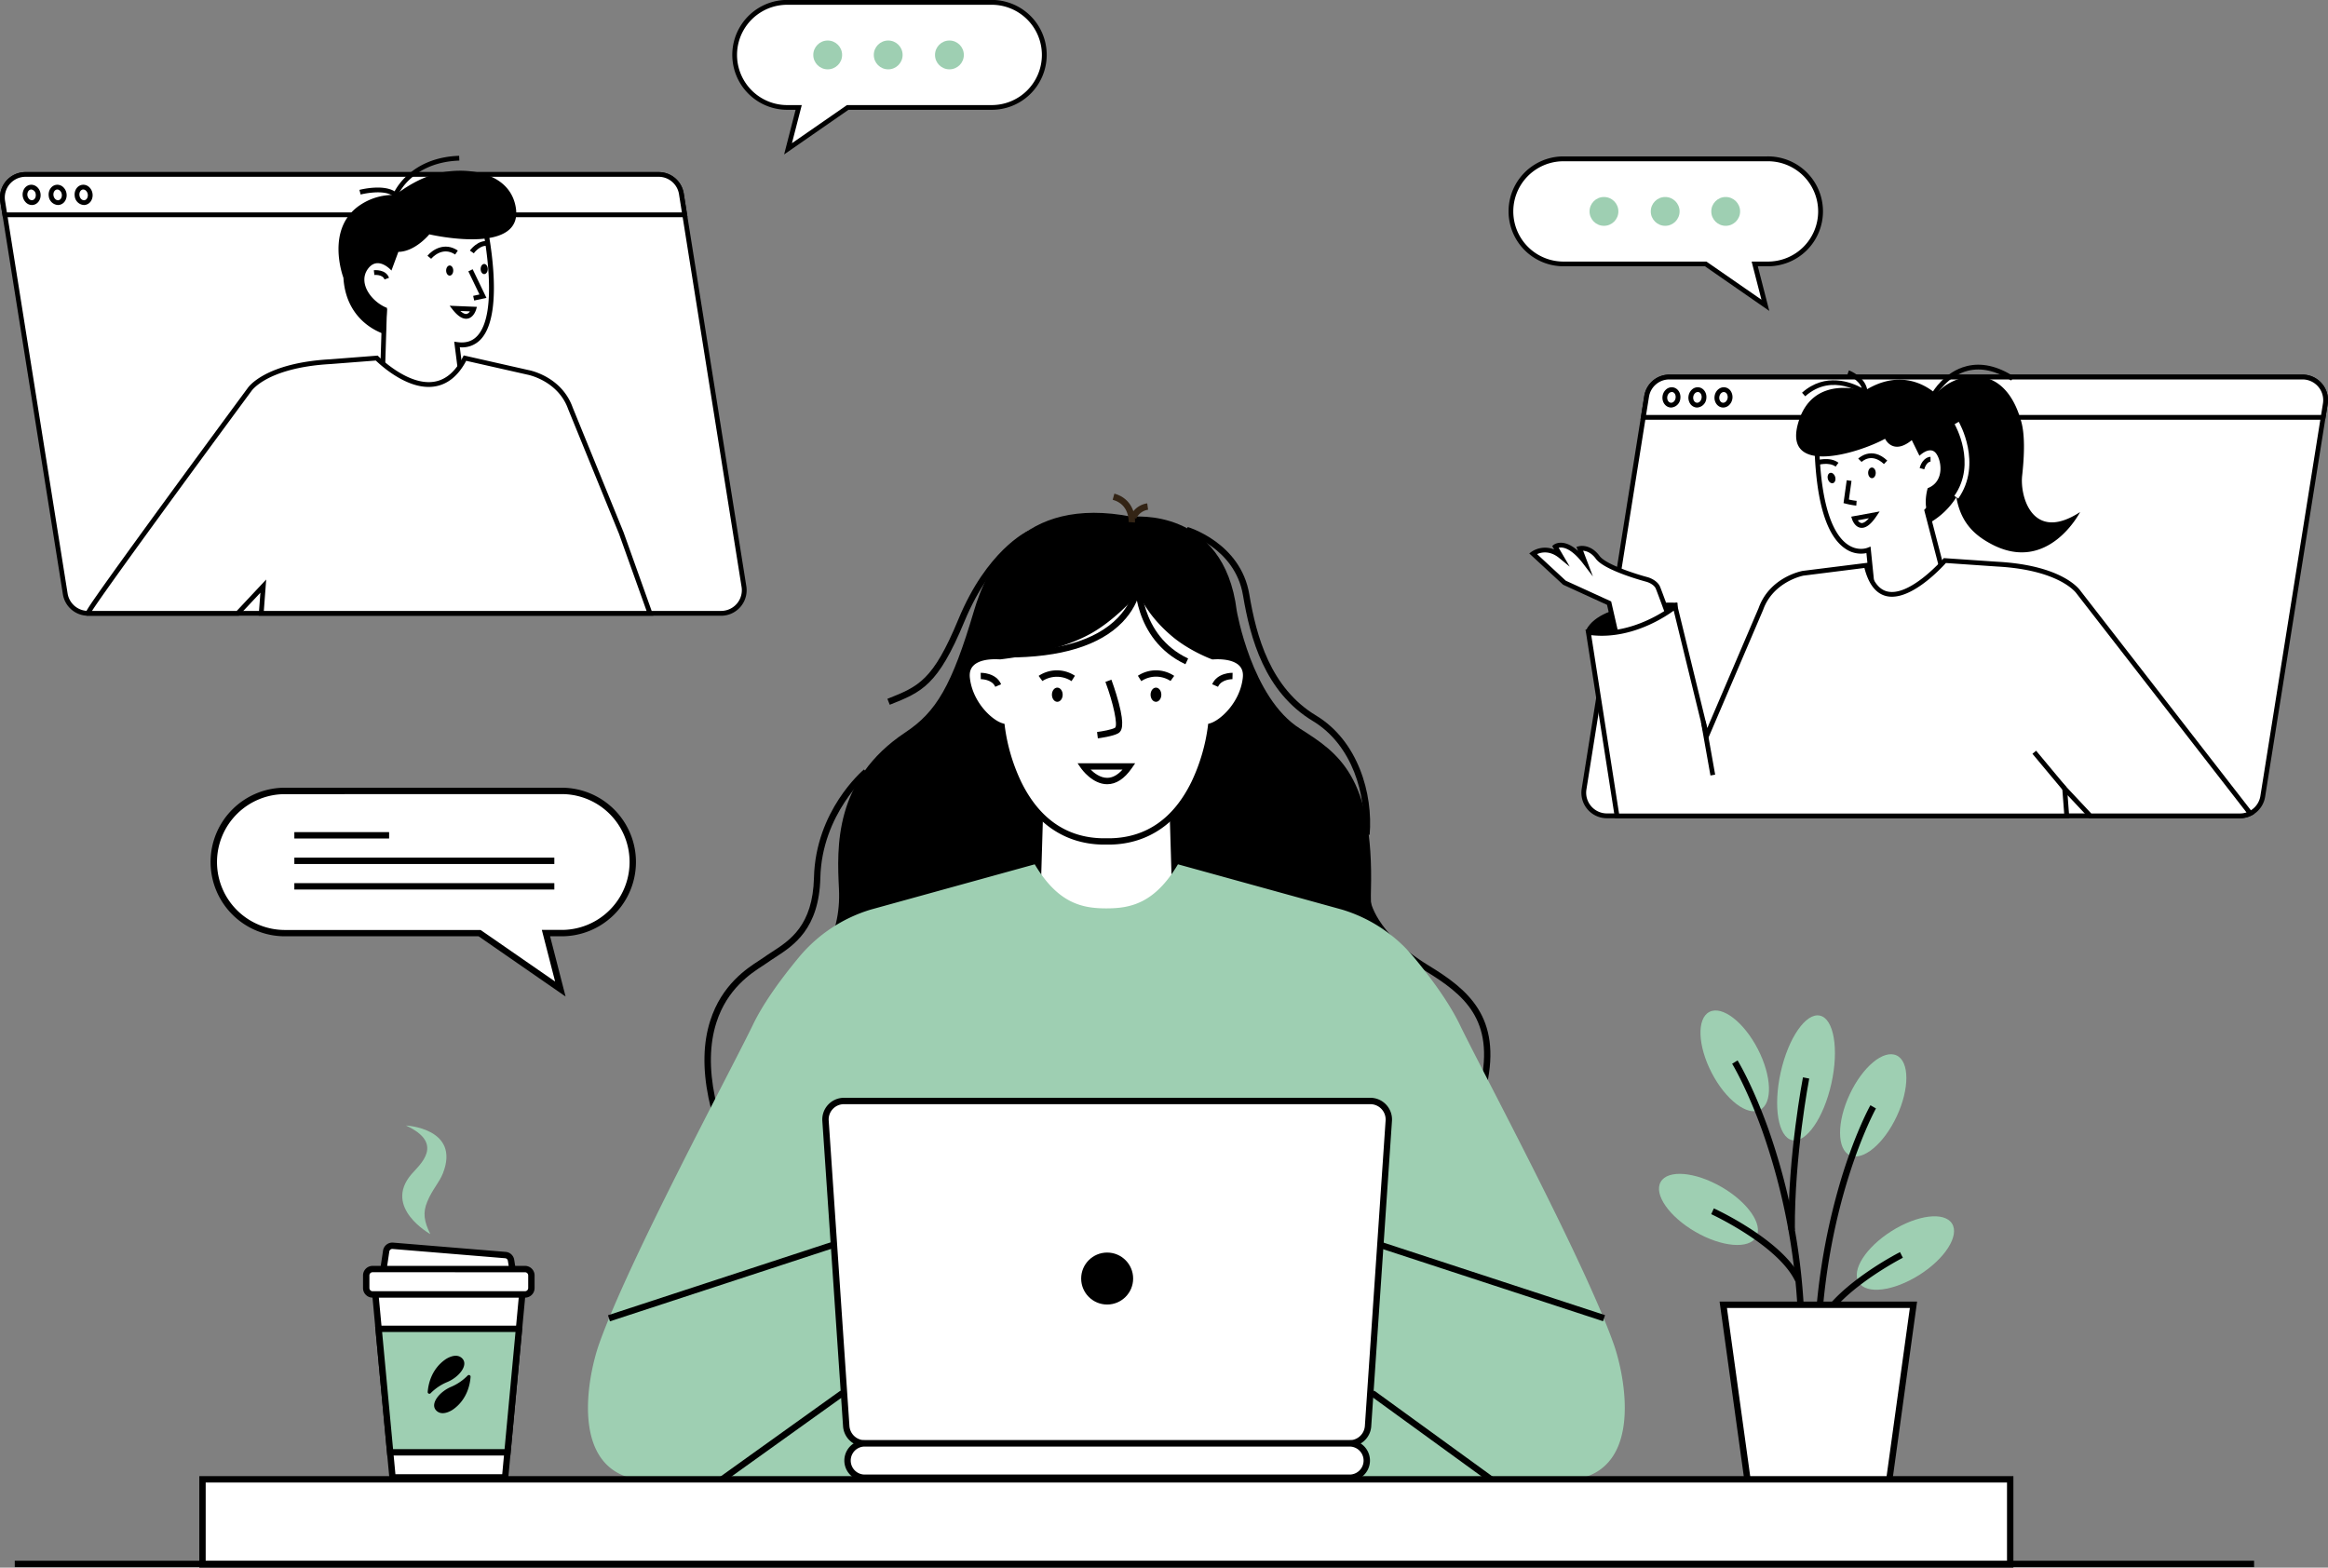 <svg id="Illustration" xmlns="http://www.w3.org/2000/svg" viewBox="0 0 1460.17 983.35"><rect x="0" y="0" width="1460.17" height="983.35" fill="#808080" stroke="none"/><defs><style>.cls-1{fill:#9ECFB2;}.cls-2{fill:#fff;}.cls-3{fill:#332415;}</style></defs><g id="Plant"><ellipse class="cls-1" cx="1142.41" cy="877.47" rx="16.28" ry="34.58" transform="translate(-259.53 1309.26) rotate(-60)"/><ellipse class="cls-1" cx="1158.89" cy="784.2" rx="16.28" ry="34.58" transform="translate(-301.6 501.59) rotate(-27.36)"/><ellipse class="cls-1" cx="1203.64" cy="795.02" rx="40.02" ry="16.28" transform="translate(94.87 1677.91) rotate(-77.43)"/><path d="M1196.88,922.65c-10.68-22.67-52.33-42-52.75-42.2l1.67-3.63a201.22,201.22,0,0,1,23,12.87c16.29,10.61,27,21.12,31.75,31.25Z" transform="translate(-70.82 -118.84)"/><ellipse class="cls-1" cx="1265.94" cy="904.76" rx="34.58" ry="16.28" transform="translate(-358.37 697.15) rotate(-32.28)"/><ellipse class="cls-1" cx="1245.76" cy="812.22" rx="34.58" ry="16.28" transform="translate(-88.78 1477.38) rotate(-64.92)"/><path d="M1198.44,943.46a400.08,400.08,0,0,0-22.28-115.23c-9.62-26.84-18.81-42-18.9-42.12l3.41-2.09c.38.62,9.45,15.54,19.2,42.73a403.6,403.6,0,0,1,22.56,116.53Z" transform="translate(-70.82 -118.84)"/><path d="M1192.56,890.32c-.3-46.65,9-95.2,9.11-95.69l3.93.77c-.09.48-9.34,48.66-9,94.9Z" transform="translate(-70.82 -118.84)"/><path d="M1213.31,952.07l-3.68-1.56c4.37-10.31,14.62-21.24,30.48-32.49a201.44,201.44,0,0,1,22.42-13.78l1.81,3.57C1263.93,908,1223.09,929,1213.31,952.07Z" transform="translate(-70.82 -118.84)"/><path d="M1212.59,972.93l-4,0a403.8,403.8,0,0,1,17.9-117.34c8.66-27.56,17.13-42.82,17.49-43.46l3.49,2C1247.13,814.68,1213.22,876.42,1212.59,972.93Z" transform="translate(-70.82 -118.84)"/><polygon class="cls-2" points="1080.89 818.47 1200.17 818.47 1184.75 929.99 1096.3 929.99 1080.89 818.47"/><path d="M1257.32,1050.82h-91.94l-16-115.52h123.87Zm-88.46-4h85l14.86-107.52H1154Z" transform="translate(-70.82 -118.84)"/></g><g id="Chat"><path class="cls-2" d="M250.18,615h173.6a44.59,44.59,0,0,1,44.59,44.6h0a44.59,44.59,0,0,1-44.59,44.6H413.27l9,35.09-50.66-35.09H250.18a44.6,44.6,0,0,1-44.6-44.6h0A44.6,44.6,0,0,1,250.18,615Z" transform="translate(-70.82 -118.84)"/><path d="M425.57,743.94,371,706.15H250.18a46.6,46.6,0,1,1,0-93.19h173.6a46.6,46.6,0,0,1,0,93.19h-7.93ZM250.18,617a42.6,42.6,0,1,0,0,85.19H372.26L419,734.54l-8.33-32.39h13.09a42.6,42.6,0,0,0,0-85.19Z" transform="translate(-70.82 -118.84)"/><rect x="184.62" y="521.97" width="59.44" height="4"/><rect x="184.62" y="537.97" width="163.07" height="4"/><rect x="184.62" y="553.98" width="163.07" height="4"/></g><polygon class="cls-2" points="327.98 807.27 325.53 833.54 318.29 911.02 316.82 926.74 246.19 926.74 244.72 911.02 237.48 833.54 235.02 807.27 327.98 807.27"/><path d="M389.46,1047.57H315.19L303.65,924.11H401Zm-70.63-4h67l10.79-115.46H308Z" transform="translate(-70.82 -118.84)"/><polygon class="cls-1" points="325.53 833.54 318.29 911.02 244.72 911.02 237.48 833.54 325.53 833.54"/><path d="M390.93,1031.85H313.72l-7.62-81.47h92.44Zm-73.57-4h69.93l6.86-73.47H310.49Z" transform="translate(-70.82 -118.84)"/><path class="cls-2" d="M310.39,921.31,313,903.6a3.9,3.9,0,0,1,4.18-3.32l70.58,5.83a3.9,3.9,0,0,1,3.54,3.28l1.91,11.92Z" transform="translate(-70.82 -118.84)"/><path d="M395.6,923.31H308.07l3-20a5.92,5.92,0,0,1,6.33-5L388,904.12a5.89,5.89,0,0,1,5.35,5Zm-82.89-4H390.9l-1.53-9.61a1.9,1.9,0,0,0-1.73-1.6l-70.58-5.82A1.93,1.93,0,0,0,315,903.9Z" transform="translate(-70.82 -118.84)"/><rect class="cls-2" x="229.69" y="796.04" width="103.63" height="15.94" rx="4.02"/><path d="M400.12,932.82h-95.6a6,6,0,0,1-6-6V918.9a6,6,0,0,1,6-6h95.6a6,6,0,0,1,6,6v7.91A6,6,0,0,1,400.12,932.82Zm-95.6-15.94a2,2,0,0,0-2,2v7.91a2,2,0,0,0,2,2h95.6a2,2,0,0,0,2-2V918.9a2,2,0,0,0-2-2Z" transform="translate(-70.82 -118.84)"/><path d="M340.89,992.8a1.06,1.06,0,0,1-1.81-.82c.36-4.68,2.21-14.08,10.94-20.29,0,0,6.74-4.94,10.78-.67s-2.36,11.9-9.65,14.82A31.81,31.81,0,0,0,340.89,992.8Z" transform="translate(-70.82 -118.84)"/><path d="M364.17,981.66a1.06,1.06,0,0,1,1.81.81c-.33,4.68-2.11,14.1-10.8,20.36,0,0-6.71,5-10.78.75s2.28-11.92,9.56-14.89A32.08,32.08,0,0,0,364.17,981.66Z" transform="translate(-70.82 -118.84)"/><path class="cls-1" d="M325.42,824.84s34.23,1.67,23.25,29.89c-2.3,5.89-6.58,10-9.85,17.87-2.94,7-2,12.44,1.9,20.36,0,0-29.81-16.56-11.85-37.53C333.87,849.58,350.26,836.25,325.42,824.84Z" transform="translate(-70.82 -118.84)"/><g id="Woman"><path class="cls-2" d="M1078.67,630.61h397.09a14.48,14.48,0,0,0,14.31-12.2l37.87-237.78,1.37-8.55A14.48,14.48,0,0,0,1515,355.32H1117.92a14.48,14.48,0,0,0-14.31,12.21l-2.09,13.1L1080,515.93l-6.47,40.63-9.13,57.29A14.48,14.48,0,0,0,1078.67,630.61Z" transform="translate(-70.82 -118.84)"/><path d="M1475.76,632.11H1078.67a16,16,0,0,1-15.78-18.5l39.24-246.32a15.9,15.9,0,0,1,15.79-13.47H1515a16,16,0,0,1,15.79,18.5l-1.37,8.54-37.87,237.79a16,16,0,0,1-15.79,13.46ZM1117.92,356.82a12.92,12.92,0,0,0-12.83,10.95l-39.24,246.31a13,13,0,0,0,12.82,15h397.09a12.78,12.78,0,0,0,5.82-1.38,12.93,12.93,0,0,0,7-9.55l37.88-237.79,1.37-8.54a13,13,0,0,0-12.83-15Z" transform="translate(-70.82 -118.84)"/><path d="M1121.52,498.34s-45-1.8-54.43,16.2l7.76,13.39,46.67-10Z" transform="translate(-70.82 -118.84)"/><path d="M1074.1,529.63l-8.72-15,.38-.73c9.72-18.63,54-17.08,55.82-17l1.44.06v22.22Zm-5.29-15.1,6.79,11.71L1120,516.7V499.81C1112.47,499.7,1077.48,500,1068.81,514.53Z" transform="translate(-70.82 -118.84)"/><path class="cls-2" d="M1085.48,520.8l-5.4-23.61-28-12.82-19.74-18.22s8.1-6.07,17.55,1.68l-3.55-6.07s7.09-5.4,18.56,9.62l-3.21-8.44s6.08-1.52,11.31,5.57,31,13.89,31,13.89,5.23,1.46,6.74,5.23,6.57,17.65,6.57,17.65S1096.44,517.26,1085.48,520.8Z" transform="translate(-70.82 -118.84)"/><path d="M1084.38,522.73l-5.6-24.49-27.54-12.61L1030,466l1.44-1.08a15.39,15.39,0,0,1,14.2-1.41l-1.26-2.17,1-.8c.29-.22,6.08-4.42,15.23,3.87l-1-2.54,1.64-.41c.29-.07,7.11-1.67,12.87,6.13,4,5.46,23.19,11.48,30.23,13.33.26.08,6,1.72,7.76,6.12,1.48,3.7,6.37,17.13,6.58,17.7l.43,1.19-1.1.62c-.85.5-21.17,12.1-32.16,15.65Zm-31.46-39.63,28.46,13,5.19,22.71c9.48-3.44,24.74-11.88,28.94-14.24-1.26-3.45-4.89-13.39-6.11-16.41s-5.71-4.33-5.76-4.34c-1.05-.28-26.37-7-31.85-14.45-2.93-4-6.06-4.91-8-5.07l6.14,16.14-6.25-8.18c-5.49-7.18-9.75-9.3-12.36-9.82a6.76,6.76,0,0,0-2.86,0l6.91,11.83-6.47-5.31c-6-5-11.45-3.68-14-2.54Z" transform="translate(-70.82 -118.84)"/><path class="cls-2" d="M1101.52,380.63h426.42l1.37-8.55A14.48,14.48,0,0,0,1515,355.32H1117.92a14.48,14.48,0,0,0-14.31,12.21Z" transform="translate(-70.82 -118.84)"/><path d="M1529.22,382.13H1099.77l2.36-14.84a15.9,15.9,0,0,1,15.79-13.47H1515a16,16,0,0,1,15.79,18.5Zm-425.94-3h423.38l1.17-7.28a13,13,0,0,0-12.83-15H1117.92a12.92,12.92,0,0,0-12.83,10.95Z" transform="translate(-70.82 -118.84)"/><path class="cls-2" d="M1246.29,498.57l-3.52-34.74s-30.63,13.07-32.43-66.85l1.06-27.82,63.38,5.67,18.07,34.86-1.58,17.41-11.9,12.06L1291,484Z" transform="translate(-70.82 -118.84)"/><path d="M1245,500.57l-3.53-34.79a17,17,0,0,1-12.9-2.55c-12.27-7.91-18.91-30.19-19.72-66.22l1.12-29.49,65.78,5.89,18.64,36-1.67,18.38L1281,439.61,1292.8,485Zm-.94-38.89.21,2,3.34,32.88L1289.19,483l-11.49-44.3,12.12-12.28,1.49-16.44-17.48-33.74-61-5.46-1,26.25c1,43.37,10.48,58.55,18.27,63.63,6.3,4.1,11.85,1.88,12.08,1.78Z" transform="translate(-70.82 -118.84)"/><path d="M1339.15,417.24c1.46-13.19,1.76-25.61-.56-33.95-10.53-37.7-38.67-29.76-48.93-21.6a43.94,43.94,0,0,0-4.54,4.15c-8.31-6.94-24.11-14.95-45-1.76,0,0-33.09-11.33-41.68,20.9s37.58,18.4,54.74,9.09c0,0,4.82,10.64,16.75.86l4.81,9.81s5.86-5.85,9.75-2.24,6.76,18.19-4.57,22.56c0,0-2.32,7.36-.57,14.1l2,7.51a47.88,47.88,0,0,0,16.53-15.93c2.85,16.34,11.8,24,22,29.41,35.67,18.9,55.62-20.11,55.62-20.11C1345.79,459.4,1337.69,430.43,1339.15,417.24Z" transform="translate(-70.82 -118.84)"/><path d="M1235.12,436a45.89,45.89,0,0,1-6.7-1.24l-1.3-.33,2-14.34,3,.41-1.63,11.67a35.19,35.19,0,0,0,4.84.83Z" transform="translate(-70.82 -118.84)"/><path d="M1238.56,449.94a4.48,4.48,0,0,1-.73-.05c-3.78-.54-5.29-5.14-5.35-5.34l-.52-1.62,17.82-3.27-2,2.95C1244.48,447.54,1241.45,449.94,1238.56,449.94Zm-2.45-4.73a3.34,3.34,0,0,0,2.15,1.71c.79.11,2.36-.22,4.77-3Z" transform="translate(-70.82 -118.84)"/><ellipse cx="1244.91" cy="415.55" rx="2.38" ry="3.34" transform="translate(-76.68 -100.86) rotate(-0.83)"/><ellipse cx="1219.6" cy="418.73" rx="2.38" ry="3.34" transform="translate(-138.31 221.38) rotate(-15.46)"/><path d="M1222.17,411.54c-4.29-3.17-11.23-1-11.3-1l-.92-2.85c.34-.12,8.46-2.68,14,1.41Z" transform="translate(-70.82 -118.84)"/><path d="M1252.47,409.93c-7.83-7.4-13.77-1.56-14-1.31l-2.13-2.11c.08-.08,8.28-8.15,18.21,1.24Z" transform="translate(-70.82 -118.84)"/><path d="M1277.74,413.24l-2.88-.83c2-7,6.61-7.05,6.82-7v1.5l0,1.5C1281.6,408.37,1279.09,408.55,1277.74,413.24Z" transform="translate(-70.82 -118.84)"/><path class="cls-2" d="M1299.07,431.6l-2.45-1.72c14.34-20.43.31-44.7.17-44.94l2.58-1.53C1299.53,383.67,1314.54,409.57,1299.07,431.6Z" transform="translate(-70.82 -118.84)"/><path d="M1285.4,366.59l-2.61-1.47c.3-.53,7.54-13.12,21.62-16.63,9.24-2.3,19.17-.11,29.51,6.5l-1.62,2.53c-9.62-6.15-18.76-8.21-27.17-6.12C1292.3,354.6,1285.47,366.48,1285.4,366.59Z" transform="translate(-70.82 -118.84)"/><path d="M1242.43,368.41l-2.55-1.9c-.8-.59-19.66-14.29-36.79.91l-2-2.25c14.7-13,30.85-6.61,37.48-3-2.25-5.61-9-8.16-9.08-8.19l1-2.81c.46.16,11.25,4.19,11.75,14Z" transform="translate(-70.82 -118.84)"/><ellipse class="cls-2" cx="1151.83" cy="368.11" rx="4.87" ry="4.13" transform="translate(552.94 1337.1) rotate(-81.83)"/><path d="M1151.65,374.47a5.81,5.81,0,0,1-.72-.05c-3.08-.44-5.17-3.63-4.68-7.11h0c.5-3.47,3.41-5.94,6.49-5.5a5.29,5.29,0,0,1,3.74,2.51,7,7,0,0,1-1.25,8.74A5.38,5.38,0,0,1,1151.65,374.47Zm-2.43-6.73c-.26,1.84.7,3.5,2.13,3.71a2.38,2.38,0,0,0,1.89-.64,4,4,0,0,0,.7-4.89,2.33,2.33,0,0,0-1.63-1.14c-1.44-.2-2.82,1.12-3.09,3Z" transform="translate(-70.82 -118.84)"/><path class="cls-2" d="M1067.09,515.46l6.41,41.1L1085,630.61h282.1l-1.29-17.09,16,17.09h93.9a14.49,14.49,0,0,0,6.49-1.53L1374.5,490.27s-9.9-15.3-50.84-17.55l-33-2.24s-39.61,45.63-49.32,3l-39.59,4.95s-19.8,3.59-26.54,22.49l-33.93,79.32-19.8-81s-18.16,14.92-41.55,16.67A56.66,56.66,0,0,1,1067.09,515.46Z" transform="translate(-70.82 -118.84)"/><path d="M1475.76,632.11h-94.55l-13.55-14.46,1.09,14.46h-285l-18.46-118.44,2,.31a55.45,55.45,0,0,0,12.54.45c22.61-1.69,40.53-16.18,40.71-16.33l1.84-1.51,19.3,78.92,32.16-75.18c6.92-19.4,26.81-23.22,27.65-23.38l41-5.13.3,1.33c2.21,9.68,6.13,15.29,11.67,16.67,14.14,3.55,34.85-20.08,35.06-20.32l.49-.57,33.7,2.29c40.33,2.22,51.12,16.94,52,18.18l108.84,140.2-1.63.82A16,16,0,0,1,1475.76,632.11Zm-93.25-3h93.25a13,13,0,0,0,4.11-.66L1373.24,491.09c-.09-.14-10.19-14.7-49.66-16.87L1291.33,472c-3.42,3.8-22.78,24.4-37.55,20.71-6.44-1.62-11-7.54-13.55-17.6L1202,479.92c-.11,0-19,3.68-25.32,21.5L1140.93,585l-20.32-83.11c-5.26,3.84-21,14.11-40.53,15.57a58.78,58.78,0,0,1-11.2-.2l17.44,111.89h279.2L1364,609.39Z" transform="translate(-70.82 -118.84)"/><ellipse class="cls-2" cx="1135.48" cy="368.11" rx="4.87" ry="4.13" transform="translate(538.91 1320.92) rotate(-81.83)"/><path d="M1135.29,374.47a5.81,5.81,0,0,1-.72-.05,5.3,5.3,0,0,1-3.74-2.52,6.84,6.84,0,0,1-.93-4.59h0a6.8,6.8,0,0,1,2.18-4.14,5.29,5.29,0,0,1,4.3-1.36c3.08.44,5.17,3.63,4.67,7.1A6.16,6.16,0,0,1,1135.29,374.47Zm.38-9.71a2.45,2.45,0,0,0-1.6.65,3.84,3.84,0,0,0-1.2,2.33h0a3.8,3.8,0,0,0,.5,2.57,2.36,2.36,0,0,0,1.63,1.14c1.46.2,2.82-1.12,3.09-3s-.7-3.5-2.13-3.71Z" transform="translate(-70.82 -118.84)"/><ellipse class="cls-2" cx="1119.19" cy="368.11" rx="4.87" ry="4.13" transform="translate(524.93 1304.79) rotate(-81.83)"/><path d="M1119,374.47a5.81,5.81,0,0,1-.72-.05c-3.07-.44-5.17-3.63-4.67-7.11a6.8,6.8,0,0,1,2.18-4.14,5.29,5.29,0,0,1,4.3-1.36c3.08.44,5.17,3.63,4.67,7.1A6.16,6.16,0,0,1,1119,374.47Zm.38-9.71a2.45,2.45,0,0,0-1.6.65,3.79,3.79,0,0,0-1.2,2.33c-.26,1.84.69,3.5,2.13,3.71s2.82-1.12,3.08-3-.69-3.5-2.12-3.71Z" transform="translate(-70.82 -118.84)"/><path class="cls-2" d="M1050.89,218.49h128.29a33,33,0,0,1,33,33h0a33,33,0,0,1-33,32.95h-7.77l6.68,25.94-37.44-25.94h-89.76a33,33,0,0,1-33-32.95h0A33,33,0,0,1,1050.89,218.49Z" transform="translate(-70.82 -118.84)"/><path d="M1180.55,313.86l-40.37-28h-89.29a34.46,34.46,0,0,1,0-68.91h128.29a34.46,34.46,0,1,1,0,68.91h-5.83ZM1050.89,220a31.46,31.46,0,0,0,0,62.91h90.23l34.51,23.91-6.15-23.91h9.7a31.46,31.46,0,1,0,0-62.91Z" transform="translate(-70.82 -118.84)"/><rect x="1140.66" y="571.24" width="3" height="34.03" transform="translate(-156.16 90.16) rotate(-10.08)"/><rect x="1354.79" y="587.14" width="3" height="29.84" transform="translate(-141.76 889.45) rotate(-39.82)"/><circle class="cls-1" cx="1082.39" cy="132.61" r="9.04"/><circle class="cls-1" cx="1044.44" cy="132.61" r="9.04"/><circle class="cls-1" cx="1006.04" cy="132.61" r="9.04"/></g><g id="Man"><path class="cls-2" d="M523.14,503.58H126.05a14.48,14.48,0,0,1-14.31-12.2L73.87,253.6l-1.37-8.54a14.49,14.49,0,0,1,14.31-16.77H483.9a14.47,14.47,0,0,1,14.3,12.21l2.09,13.1,21.55,135.3,6.47,40.63,9.13,57.29A14.47,14.47,0,0,1,523.14,503.58Z" transform="translate(-70.82 -118.84)"/><path d="M523.14,505.08H126.05a16,16,0,0,1-15.79-13.46L72.39,253.84,71,245.29a16,16,0,0,1,15.79-18.5H483.9a15.9,15.9,0,0,1,15.78,13.48l39.25,246.31a16,16,0,0,1-15.79,18.5ZM86.81,229.79a13,13,0,0,0-12.83,15l1.37,8.54,37.88,237.79a13,13,0,0,0,12.82,10.93H523.14a13,13,0,0,0,12.82-15L496.72,240.74a12.92,12.92,0,0,0-12.82-11Z" transform="translate(-70.82 -118.84)"/><path class="cls-2" d="M500.29,253.6H73.87l-1.37-8.54a14.49,14.49,0,0,1,14.31-16.77H483.9a14.47,14.47,0,0,1,14.3,12.21Z" transform="translate(-70.82 -118.84)"/><path d="M502.05,255.1H72.59L71,245.29a16,16,0,0,1,15.79-18.5H483.9a15.9,15.9,0,0,1,15.78,13.48Zm-426.9-3H498.53l-1.81-11.36a12.92,12.92,0,0,0-12.82-11H86.81a13,13,0,0,0-12.83,15Z" transform="translate(-70.82 -118.84)"/><path class="cls-2" d="M310.19,371.74l1.82-58.1L294.09,306l2.05-31.63,29.22-15.87h49.05s18,81.52-17,76.47l4.33,33.91Z" transform="translate(-70.82 -118.84)"/><path d="M308.64,373.33l1.84-58.72-18-7.7,2.17-33.51L325,257h50.65l.26,1.18c.51,2.29,12.27,56.48-3.46,73.43a15.88,15.88,0,0,1-13.23,5.05l4.29,33.63Zm-13-68.34,17.89,7.67-1.8,57.49,48.36-2.73-4.38-34.27,1.95.29c5.29.76,9.4-.52,12.55-3.92,13.47-14.51,4.61-61.52,3-69.57H325.74l-28.16,15.29Z" transform="translate(-70.82 -118.84)"/><path d="M363.16,318.78c-2.57,0-5.36-1.87-8.32-5.59l-2-2.57,17.11.7-.55,1.85c-.06.19-1.47,4.79-5.22,5.52A5.33,5.33,0,0,1,363.16,318.78Zm-3.6-4.88c1.55,1.41,2.94,2.05,4,1.84a3.38,3.38,0,0,0,2-1.6Z" transform="translate(-70.82 -118.84)"/><polygon points="297.42 188.51 296.78 185.58 300.75 184.72 293.76 170.2 296.47 168.9 305.11 186.85 297.42 188.51"/><ellipse cx="282.06" cy="169.71" rx="2.23" ry="3.18"/><ellipse cx="303.7" cy="168.75" rx="2.23" ry="3.18"/><path d="M341.26,281.18l-2.33-1.9c2.92-3.59,10.66-8.91,19.05-3.27l-1.67,2.49C348.11,273,341.54,280.84,341.26,281.18Z" transform="translate(-70.82 -118.84)"/><path d="M368,277.73,365.53,276c.21-.29,5.09-6.91,11.47-5.85l-.49,3C371.93,272.32,368,277.67,368,277.73Z" transform="translate(-70.82 -118.84)"/><path d="M316.34,288.55s-8.48-9.7-14.79-1,2,20.46,12,24.43l-1,16.59S288,322.3,286.22,293.08c0,0-12-31.56,11.32-46.17a37.27,37.27,0,0,1,21.33-5.77s11.69-9.77,25.74-13.37c18.05-4.63,45.59-1.45,49.64,20.76,5.71,31.26-54.15,17.31-54.15,17.31s-8.79,10.83-19.43,11Z" transform="translate(-70.82 -118.84)"/><path d="M312,294.14c-1.2-3.33-6.31-2.81-6.36-2.81l-.34-3c.31,0,7.52-.79,9.52,4.77Z" transform="translate(-70.82 -118.84)"/><path d="M319.47,243.7l-1.61-1.45c-5.77-5.23-20.69-1.43-20.84-1.4l-.76-2.9c.63-.16,14.52-3.7,22.05.91,2.89-5.35,13.75-21.37,40.5-22.29l.11,3c-15.67.54-25.34,6.51-30.69,11.43a33.19,33.19,0,0,0-8,10.69Z" transform="translate(-70.82 -118.84)"/><ellipse class="cls-2" cx="90.62" cy="241.09" rx="4.13" ry="4.87" transform="translate(-104.16 -103.51) rotate(-8.17)"/><path d="M90.8,247.44A5.38,5.38,0,0,1,87.23,246,7,7,0,0,1,86,237.3a5.3,5.3,0,0,1,3.75-2.52c3.07-.43,6,2,6.48,5.51h0c.5,3.47-1.6,6.66-4.67,7.1A6.11,6.11,0,0,1,90.8,247.44Zm-.36-9.71-.3,0a2.4,2.4,0,0,0-1.63,1.14,4,4,0,0,0,.7,4.9,2.37,2.37,0,0,0,1.89.63c1.44-.21,2.39-1.87,2.13-3.71h0A3.19,3.19,0,0,0,90.44,237.73Z" transform="translate(-70.82 -118.84)"/><path class="cls-2" d="M478.5,503.58H234.68L236,486.5l-16,17.08h-93.9c-2.32,0,101.26-140.33,101.26-140.33s9.9-15.3,50.84-17.56l29-2.24s36.44,37.34,55.32,0L402,352.4s19.8,3.6,26.54,22.49l31.94,78.32Z" transform="translate(-70.82 -118.84)"/><path d="M480.63,505.08H233.06l1.09-14.45L220.6,505.08H125.13l-.45-.84c-.56-1.11-.73-1.44,15.55-24.25,8.37-11.71,20.1-27.92,34.88-48.16,25.15-34.45,50.74-69.13,51-69.47.37-.58,10.74-15.9,52-18.16l29.63-2.3.49.51c.18.18,18.23,18.44,34.76,15.89,7.41-1.14,13.51-6.36,18.15-15.52l.52-1,40.73,9.21c.78.14,20.67,4,27.63,23.45l31.9,78.25Zm-244.34-3H476.37l-17.29-48.37-31.91-78.25c-6.38-17.89-25.23-21.55-25.42-21.58l-38.52-8.71c-5,9.44-11.7,14.85-19.83,16.1-7.63,1.17-16.25-1.31-25.63-7.38A76.68,76.68,0,0,1,306.54,345l-28.27,2.19c-20.7,1.14-33.12,5.68-39.9,9.29-7.3,3.89-9.78,7.55-9.8,7.59-37.15,50.32-91.7,124.89-100.06,138H219.3l18.48-19.72Z" transform="translate(-70.82 -118.84)"/><ellipse class="cls-2" cx="106.97" cy="241.09" rx="4.13" ry="4.87" transform="translate(-104 -101.19) rotate(-8.17)"/><path d="M107.17,247.44a6.16,6.16,0,0,1-5.77-5.55c-.5-3.48,1.6-6.67,4.67-7.11a5.28,5.28,0,0,1,4.3,1.36,6.82,6.82,0,0,1,2.18,4.15h0a6.8,6.8,0,0,1-.92,4.59,5.29,5.29,0,0,1-3.75,2.51A5.78,5.78,0,0,1,107.17,247.44Zm-.39-9.71-.28,0c-1.44.21-2.4,1.87-2.13,3.71s1.64,3.16,3.08,3a2.37,2.37,0,0,0,1.64-1.14,3.85,3.85,0,0,0,.49-2.57h0a3.76,3.76,0,0,0-1.2-2.32A2.41,2.41,0,0,0,106.78,237.73Z" transform="translate(-70.82 -118.84)"/><ellipse class="cls-2" cx="123.27" cy="241.09" rx="4.13" ry="4.87" transform="translate(-103.83 -98.87) rotate(-8.17)"/><path d="M123.46,247.44a6.16,6.16,0,0,1-5.77-5.55c-.5-3.48,1.6-6.67,4.67-7.11a5.3,5.3,0,0,1,4.31,1.36,6.81,6.81,0,0,1,2.17,4.15h0a6.8,6.8,0,0,1-.92,4.59,5.29,5.29,0,0,1-3.75,2.51A5.65,5.65,0,0,1,123.46,247.44Zm-.38-9.71-.29,0c-1.44.21-2.39,1.87-2.13,3.71s1.65,3.16,3.09,3a2.33,2.33,0,0,0,1.63-1.14,3.79,3.79,0,0,0,.49-2.57h0a3.8,3.8,0,0,0-1.19-2.32A2.45,2.45,0,0,0,123.08,237.73Z" transform="translate(-70.82 -118.84)"/><path class="cls-2" d="M692.29,120.34H564a33,33,0,0,0-33,32.95h0a33,33,0,0,0,33,33h7.77l-6.67,25.93,37.44-25.93h89.75a33,33,0,0,0,33-33h0A33,33,0,0,0,692.29,120.34Z" transform="translate(-70.82 -118.84)"/><path d="M562.64,215.71l7.2-28H564a34.46,34.46,0,0,1,0-68.91H692.29a34.46,34.46,0,1,1,0,68.91H603ZM564,121.84a31.46,31.46,0,0,0,0,62.91h9.71l-6.16,23.91,34.52-23.91h90.22a31.46,31.46,0,1,0,0-62.91Z" transform="translate(-70.82 -118.84)"/><circle class="cls-1" cx="519.15" cy="34.46" r="9.04"/><circle class="cls-1" cx="557.1" cy="34.46" r="9.04"/><circle class="cls-1" cx="595.5" cy="34.46" r="9.04"/></g><g id="Woman-2" data-name="Woman"><path d="M556.17,841.67s-43.5-71.1,13-107.1c13.61-8.66,29.41-26.62,27.86-58.19-1.26-25.8-3.27-68.34,41.68-98.15,19.4-12.87,29.11-29.25,43-76.21,7.57-25.59,28.84-72.91,99.27-59,0,0,57.45-6.44,65.54,58.88,0,0,9.3,54.73,39.62,73.94C910,591,932.66,605.57,930.7,677.62c-.45,16.62,1.7,38.27,32.19,58.19,15,9.82,26.57,32.37,12.33,74.78Z" transform="translate(-70.82 -118.84)"/><path d="M538.41,868.47c-23.53-44.79-31-81.57-22.13-109.32,7.21-22.63,23.06-32.87,30.68-37.79,1-.64,1.82-1.18,2.42-1.61,1.71-1.24,3.54-2.42,5.48-3.68,11.47-7.42,25.75-16.65,26.5-46.7,1-41.87,30.13-66.83,31.37-67.87l2.58,3c-.29.25-29,24.9-29.95,64.92-.8,32.16-16.71,42.45-28.33,50-1.89,1.23-3.68,2.38-5.31,3.56-.68.49-1.57,1.06-2.59,1.73-7.23,4.67-22.26,14.38-29,35.64-8.51,26.7-1.16,62.45,21.86,106.25Z" transform="translate(-70.82 -118.84)"/><polygon class="cls-2" points="738.49 605.83 649.38 605.83 651.95 519.6 651.99 518.17 652.67 495.33 735.19 495.33 736.23 530.43 736.36 534.47 738.49 605.83"/><path d="M811.37,726.67H718.14l3.41-114.51H808Zm-89.11-4h85l-3.18-106.51H725.44Z" transform="translate(-70.82 -118.84)"/><path class="cls-2" d="M831.49,530.49s-13.79-5.11-24.43-14.16c-17.61-15-21.4-29.2-21.4-29.2s-14.32,17.45-30.77,26.93C732.82,526.78,698,530.49,698,530.49s-22.7-2.48-20.85,13.83,14.86,28.06,21.88,30.12c0,0,7,70.8,62.83,72.19h5.73c55.89-1.39,62.84-72.19,62.84-72.19,7-2.06,20-13.88,21.87-30.12S831.49,530.49,831.49,530.49Z" transform="translate(-70.82 -118.84)"/><path d="M761.89,648.63C738.2,648,719.48,635,707.72,610.89a119.12,119.12,0,0,1-10.5-35c-8.32-3.28-20.22-15.57-22-31.38-.52-4.54.61-8.25,3.37-11,6-6,17.6-5.21,19.44-5,2.84-.33,35.29-4.29,55.88-16.15,15.93-9.19,30.09-26.3,30.23-26.47l2.47-3,1,3.77c0,.13,3.9,13.86,20.75,28.18,9.23,7.85,21.08,12.74,23.42,13.66,2.51-.2,13.45-.7,19.18,5.06,2.75,2.77,3.88,6.48,3.37,11-1.8,15.81-13.71,28.1-22,31.38a119.25,119.25,0,0,1-10.51,35C810,635,791.31,648,767.67,648.63Zm-67-116.27c-3.72,0-10.09.55-13.51,4-1.88,1.89-2.61,4.42-2.23,7.74,1.76,15.45,14.06,26.56,20.45,28.43l1.29.39.14,1.34a115.64,115.64,0,0,0,10.31,35c11.23,22.94,28.25,34.84,50.58,35.4h5.68c22.29-.56,39.31-12.46,50.53-35.4a116.17,116.17,0,0,0,10.32-35l.13-1.34,1.29-.39c6.39-1.87,18.69-13,20.45-28.43.38-3.32-.35-5.85-2.22-7.74-5-5-16.3-3.88-16.42-3.87l-.47,0-.44-.16c-.57-.22-14.24-5.34-25-14.52-13-11-18.61-21.59-20.81-26.83-4.71,5.3-16.15,17.33-29.06,24.77-22.19,12.79-56.21,16.54-57.65,16.69l-.22,0-.21,0S696.62,532.36,694.91,532.36Z" transform="translate(-70.82 -118.84)"/><path d="M695.07,549.65c-2.1-4.85-9-4.78-9.06-4.78l-.09-4c.39,0,9.64-.15,12.82,7.19Z" transform="translate(-70.82 -118.84)"/><path d="M834.79,549.65l-3.67-1.59c3.18-7.34,12.43-7.2,12.82-7.19l-.1,4C843.77,544.87,836.89,544.8,834.79,549.65Z" transform="translate(-70.82 -118.84)"/><path d="M765.28,610.76c-9.38,0-16.14-9.63-16.42-10l-2.16-3.13,36.12,0-2.17,3.14C776.05,607.38,770.88,610.76,765.28,610.76Zm-10.4-9.18c2.39,2.36,6.14,5.18,10.4,5.18h0c3.31,0,6.53-1.74,9.61-5.18Z" transform="translate(-70.82 -118.84)"/><path d="M742.9,546.1a16.78,16.78,0,0,0-18.27-.07l-2.35-3.23a20.56,20.56,0,0,1,22.76-.07Z" transform="translate(-70.82 -118.84)"/><path d="M786.67,546.1l-2.14-3.37a20.57,20.57,0,0,1,22.77.07L805,546A16.61,16.61,0,0,0,786.67,546.1Z" transform="translate(-70.82 -118.84)"/><path d="M1003.33,799.86l-3.91-.86c9-40.73-10.43-56.35-34.75-71.22-35.54-21.74-38.26-43.14-38.36-44l4-.45c0,.21,2.79,20.48,36.47,41.08C991.46,739.48,1012.84,756.62,1003.33,799.86Z" transform="translate(-70.82 -118.84)"/><path class="cls-3" d="M783.46,444.22l-3.73-1.43a13.68,13.68,0,0,1,10.65-8.21l.55,4A9.7,9.7,0,0,0,783.46,444.22Z" transform="translate(-70.82 -118.84)"/><path class="cls-3" d="M782.72,446.6l-4-.28,2,.14-2-.13c0-.45.59-11.12-10-14l1.06-3.86C780.82,431.48,783.07,441.65,782.72,446.6Z" transform="translate(-70.82 -118.84)"/><path d="M759.42,582l-.5-4c3.34-.41,9.36-1.5,11.29-2.67,1.85-1.52-1-15.24-6.05-28.76l3.75-1.39c.11.29,2.66,7.18,4.62,14.59,3.8,14.39,1.86,17.71-.25,19C769,580.73,760.39,581.84,759.42,582Z" transform="translate(-70.82 -118.84)"/><path d="M814.34,535.52c-33.32-15.71-31.86-53.07-31.84-53.44l4,.19c0,.35-1.32,35.08,29.55,49.63Z" transform="translate(-70.82 -118.84)"/><path d="M702.38,531.28c-1.45,0-2.91,0-4.39,0l.07-4c35,.64,59.8-6.39,73.85-20.9,11.78-12.18,11.25-25.47,11.24-25.6l4-.22c0,.6.7,15-12.26,28.5C760.65,523.8,736.27,531.28,702.38,531.28Z" transform="translate(-70.82 -118.84)"/><path d="M929.89,642.5l-4-.34c2.11-24.58-6.86-56.09-31.66-71.06-30.12-18.17-39.22-51.68-43.78-78.84-5-29.86-35.51-38.92-35.82-39l1.1-3.85c.34.1,33.24,9.86,38.67,42.19,4.42,26.31,13.17,58.74,41.9,76.08C922.58,583.53,932.1,616.68,929.89,642.5Z" transform="translate(-70.82 -118.84)"/><path d="M628.89,560.92l-1.48-3.72c19.63-7.8,28.59-11.37,44.58-50,17.69-42.76,42.52-54.83,43.57-55.32l1.7,3.62-.85-1.81.85,1.81c-.06,0-6.17,3-14.31,11-7.52,7.39-18.35,20.72-27.26,42.26C659.05,548.93,649,552.94,628.89,560.92Z" transform="translate(-70.82 -118.84)"/><ellipse cx="663.16" cy="435.78" rx="3.37" ry="4.45"/><ellipse cx="725.04" cy="435.78" rx="3.37" ry="4.45"/><path class="cls-1" d="M1082.86,961.63c-18.56-52.33-82.07-170.31-96.44-200.06-7-14.44-18.68-30.08-28.89-42.36a93.6,93.6,0,0,0-45-29.81L809.66,661c-14.69,24.66-29.88,27.64-44.91,27.64s-30.23-3-44.92-27.64L617,689.4a93.65,93.65,0,0,0-45,29.81c-10.21,12.28-21.92,27.92-28.89,42.36-14.36,29.75-77.88,147.73-96.44,200.06-7.38,20.82-18.47,78,23.6,85.16h589C1101.33,1039.6,1090.25,982.45,1082.86,961.63Z" transform="translate(-70.82 -118.84)"/><rect x="449.09" y="920.75" width="147.93" height="4" transform="translate(-332.1 89.86) rotate(-18.14)"/><path class="cls-2" d="M599.14,992.75l-75.42,54Z" transform="translate(-70.82 -118.84)"/><rect x="515.04" y="1017.77" width="92.78" height="4" transform="translate(-559.62 398.78) rotate(-35.61)"/><rect x="1004.65" y="848.79" width="4" height="147.93" transform="translate(-254.39 1473.38) rotate(-71.87)"/><rect x="966.78" y="973.78" width="4" height="91.97" transform="translate(-496.42 1085.76) rotate(-54.02)"/><path class="cls-2" d="M600.19,809.46H930.31a11.62,11.62,0,0,1,11.59,12.4l-13,191.54a11.62,11.62,0,0,1-11.59,10.83H613.19a11.62,11.62,0,0,1-11.59-10.83l-13-191.54A11.62,11.62,0,0,1,600.19,809.46Z" transform="translate(-70.82 -118.84)"/><path d="M917.31,1026.23H613.19a13.66,13.66,0,0,1-13.59-12.7L586.61,822a13.61,13.61,0,0,1,13.58-14.54H930.31A13.61,13.61,0,0,1,943.89,822l-13,191.53A13.65,13.65,0,0,1,917.31,1026.23ZM600.19,811.46a9.6,9.6,0,0,0-9.59,10.27l13,191.53a9.64,9.64,0,0,0,9.59,9H917.31a9.64,9.64,0,0,0,9.59-9l13-191.53a9.62,9.62,0,0,0-9.59-10.27Z" transform="translate(-70.82 -118.84)"/><rect class="cls-2" x="531.59" y="905.39" width="325.68" height="21.56" rx="10.78"/><path d="M917.31,1047.79H613.19a12.78,12.78,0,0,1,0-25.56H917.31a12.78,12.78,0,1,1,0,25.56Zm-304.12-21.56a8.78,8.78,0,0,0,0,17.56H917.31a8.78,8.78,0,1,0,0-17.56Z" transform="translate(-70.82 -118.84)"/><circle cx="694.43" cy="802" r="16.3"/></g><g id="Table"><rect class="cls-2" x="127.01" y="927.95" width="1133.83" height="53.4"/><path d="M1333.66,1102.18H195.83v-57.39H1333.66Zm-1133.83-4H1329.66v-49.39H199.83Z" transform="translate(-70.82 -118.84)"/></g><g id="Line"><rect x="9.26" y="979.01" width="1404.55" height="4"/></g></svg>